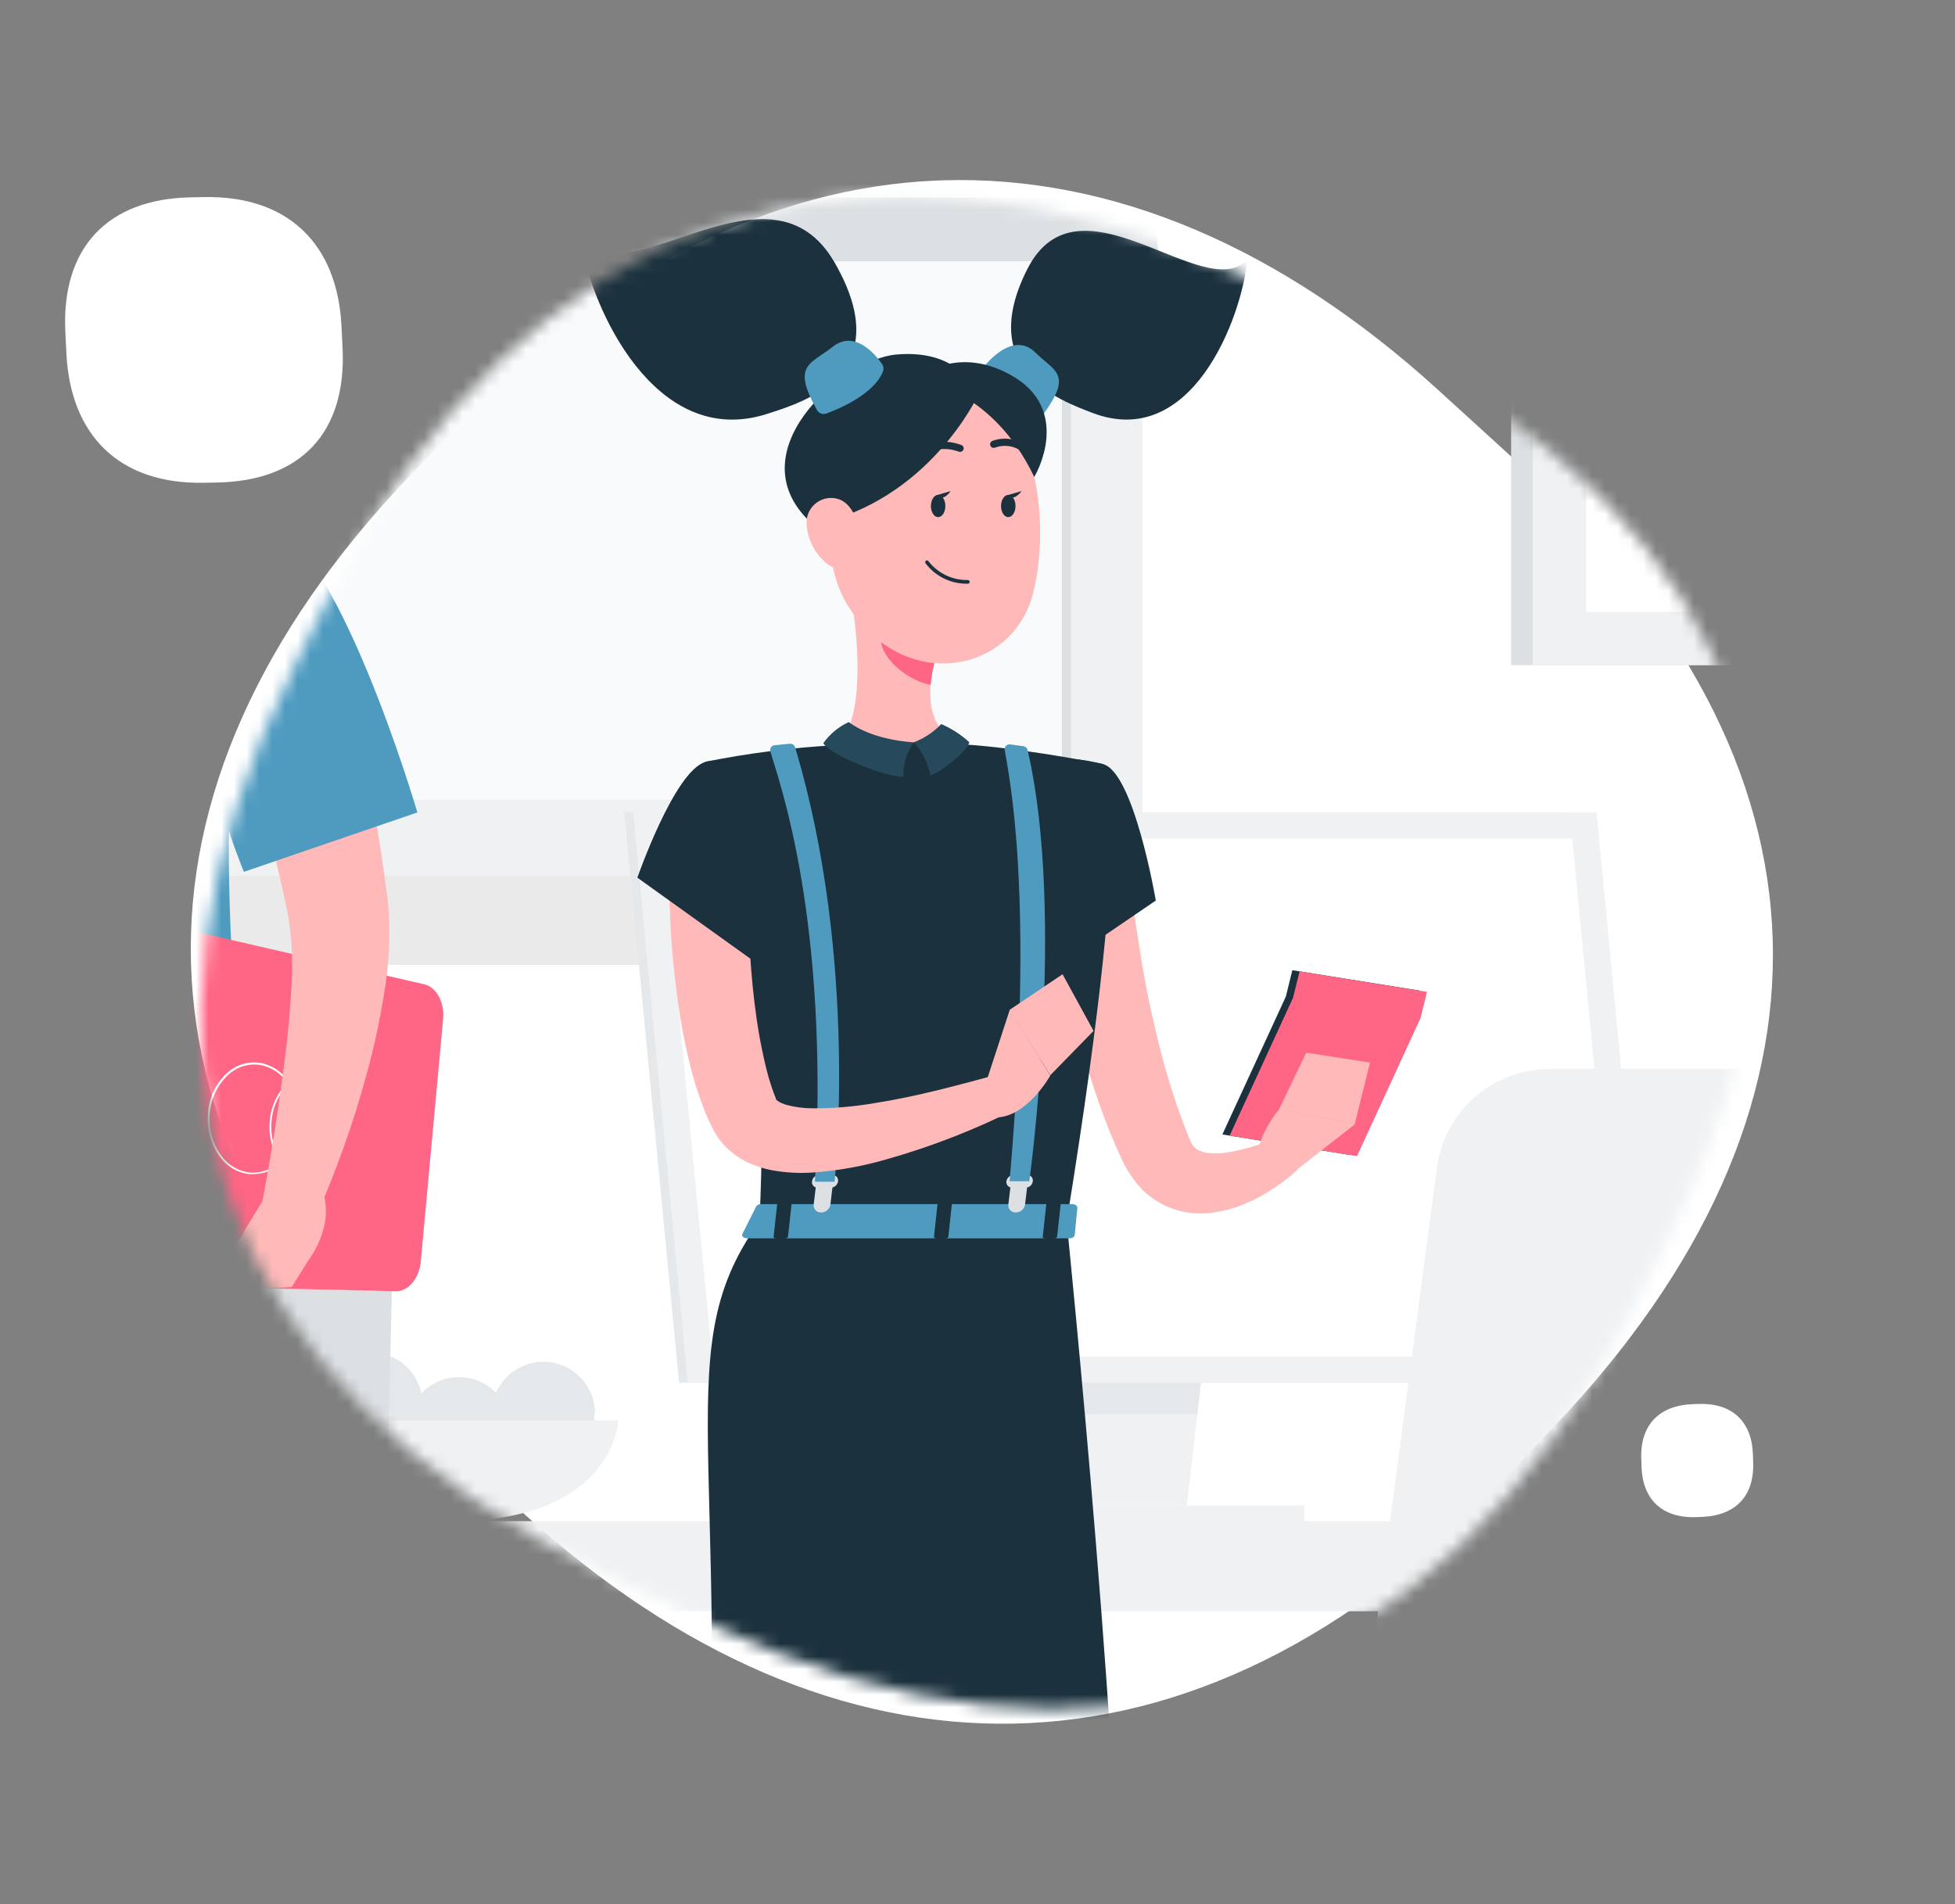 <?xml version="1.0" encoding="utf-8"?>
<svg xmlns="http://www.w3.org/2000/svg" xmlns:xlink="http://www.w3.org/1999/xlink" width="154" height="150" viewBox="0 0 154 150">
    <rect x="0" y="0" width="154" height="150" fill="#808080" stroke="none"/>
    <defs>
        <path id="j76o1q083a" d="M55.245 17.912C42.958 22.241 32.47 32.104 24.748 47.504l-2.46 4.906c-15.268 30.448-6.74 56.817 24.556 71.652l7.938 3.764c29.919 14.184 57.286 6.388 73.183-25.318l2.462-4.907c15.414-30.738 6.81-56.782-24.556-71.652l-7.939-3.763C82.693 14.96 68.28 13.483 55.716 17.75l-.47.163z"/>
        <path id="9adidpu54c" d="M0 262.517L286.837 262.517 286.837 0.171 0 0.171z"/>
    </defs>
    <g fill="none" fill-rule="evenodd">
        <g transform="translate(.932)">
            <mask id="un338d2xgb" fill="#fff">
                <use xlink:href="#j76o1q083a"/>
            </mask>
            <use fill="#FFF" transform="rotate(17 76.398 75)" xlink:href="#j76o1q083a"/>
            <g mask="url(#un338d2xgb)">
                <g>
                    <path fill="#DCE0E3" d="M1.068 87L193.068 87 193.068 1 1.068 1z" transform="translate(-108 -18)"/>
                    <path fill="#EFF1F3" d="M3.068 87L197.068 87 197.068 1 3.068 1z" transform="translate(-108 -18)"/>
                    <path fill="#DCE0E3" d="M1.068 94L193.068 94 193.068 87 1.068 87z" transform="translate(-108 -18)"/>
                    <path fill="#EAEAEA" d="M10.068 94L204.068 94 204.068 87 10.068 87z" transform="translate(-108 -18)"/>
                    <path fill="#F8FAFB" d="M8.068 81L191.068 81 191.068 6 8.068 6z" transform="translate(-108 -18)"/>
                    <g transform="translate(-108 -18) translate(.068)">
                        <mask id="1swh6qy7ed" fill="#fff">
                            <use xlink:href="#9adidpu54c"/>
                        </mask>
                        <path fill="#DCE0E3" d="M190.648 81.121L191.365 81.121 191.365 5.821 190.648 5.821z" mask="url(#1swh6qy7ed)"/>
                        <path fill="#DCE0E3" d="M198.326 21.15L6.458 21.15 5.94 16.114 197.808 16.114z" mask="url(#1swh6qy7ed)"/>
                        <path fill="#DCE0E3" d="M198.326 26.066L6.458 26.066 5.94 21.031 197.808 21.031zM198.326 31.954L6.458 31.954 5.94 26.927 197.808 26.927zM198.326 38.584L6.458 38.584 5.94 33.556 197.808 33.556zM226.035 70.398L274.477 70.398 274.477 6.563 226.035 6.563z" mask="url(#1swh6qy7ed)"/>
                        <path fill="#EFF1F3" d="M227.743 70.398L277.776 70.398 277.776 6.563 227.743 6.563z" mask="url(#1swh6qy7ed)"/>
                        <path fill="#FFF" d="M231.937 66.2L273.589 66.2 273.589 10.768 231.937 10.768z" mask="url(#1swh6qy7ed)"/>
                        <path fill="#EAEAEA" d="M243.033 28.729v10.433c.003 5.013 4.054 9.077 9.054 9.085h10.422V37.805c-.008-5.012-4.062-9.073-9.061-9.076h-10.415zM262.9 49.055h-10.814c-5.445-.008-9.856-4.434-9.86-9.893V28.321c0-.221.179-.4.399-.4h10.814c5.442.007 9.852 4.429 9.86 9.884v10.842c0 .223-.177.404-.4.408z" mask="url(#1swh6qy7ed)"/>
                        <path fill="#E5E8EB" d="M140.223 128.618c0 2.225 1.56 3.812-.68 3.812-2.242 0-7.397-1.565-7.397-3.812 0-2.252 1.82-4.078 4.068-4.078 2.247 0 4.068 1.826 4.068 4.078h-.059z" mask="url(#1swh6qy7ed)"/>
                        <path fill="#E5E8EB" d="M147.161 130.569c0 2.224 1.561 3.804-.68 3.804s-7.397-1.565-7.397-3.804c0-2.253 1.821-4.079 4.068-4.079 2.248 0 4.069 1.826 4.069 4.079h-.06z" mask="url(#1swh6qy7ed)"/>
                        <path fill="#E5E8EB" d="M153.811 129.36c0 2.225 1.561 3.804-.68 3.804s-7.397-1.565-7.397-3.804c0-2.252 1.821-4.079 4.068-4.079s4.068 1.827 4.068 4.079h-.059z" mask="url(#1swh6qy7ed)"/>
                        <path fill="#EFF1F3" d="M129.63 129.901s.334 7.928 13.041 7.928c12.708 0 13.041-7.928 13.041-7.928h-26.081z" mask="url(#1swh6qy7ed)"/>
                        <path fill="#E5E8EB" d="M156.178 81.996L230.428 81.996 234.741 126.928 160.491 126.928z" mask="url(#1swh6qy7ed)"/>
                        <path fill="#E5E8EB" d="M193.414 91.673L204.917 91.673 199.783 136.605 188.281 136.605z" mask="url(#1swh6qy7ed)"/>
                        <path fill="#EFF1F3" d="M205.627 91.673L201.314 129.419 200.493 136.605 188.991 136.605 189.812 129.419 194.125 91.673z" mask="url(#1swh6qy7ed)"/>
                        <path fill="#E5E8EB" d="M205.627 91.673L201.314 129.419 189.812 129.419 194.125 91.673z" mask="url(#1swh6qy7ed)"/>
                        <path fill="#EFF1F3" d="M156.866 81.996L232.766 81.996 237.078 126.928 161.179 126.928z" mask="url(#1swh6qy7ed)"/>
                        <path fill="#FFF" d="M163.094 124.881L159.167 84.05 230.85 84.05 234.778 124.881z" mask="url(#1swh6qy7ed)"/>
                        <path fill="#E5E8EB" d="M182.622 137.836L192.793 137.836 192.793 136.605 182.622 136.605z" mask="url(#1swh6qy7ed)"/>
                        <path fill="#EFF1F3" d="M192.793 137.836L209.747 137.836 209.747 136.605 192.793 136.605zM46.615 144.933L278.124 144.933 278.124 137.836 46.615 137.836z" mask="url(#1swh6qy7ed)"/>
                        <path fill="#E5E8EB" d="M232.84 229.027L238.602 229.027 238.602 144.933 232.84 144.933z" mask="url(#1swh6qy7ed)"/>
                        <path fill="#EFF1F3" d="M236.42 229.027L240.422 229.027 240.422 144.933 236.42 144.933z" mask="url(#1swh6qy7ed)"/>
                        <path fill="#F8FAFB" d="M66.839 136.257L67.031 137.836 119.993 137.836 119.8 136.257z" mask="url(#1swh6qy7ed)"/>
                        <path fill="#DCE0E3" d="M89.244 177.05h35.15c6.721.023 12.222-5.357 12.367-12.094l1.31-53.564c.098-4.971-3.842-9.08-8.801-9.18l-.18-.001h-22.072c-4.563 0-8.402 3.433-8.92 7.98l-8.854 66.86z" mask="url(#1swh6qy7ed)"/>
                        <path fill="#EFF1F3" d="M211.307 177.05h35.15c6.716.015 12.208-5.363 12.353-12.094l1.31-53.564c.098-4.971-3.842-9.08-8.801-9.18l-.18-.001h-22.057c-4.564 0-8.402 3.433-8.92 7.98l-8.855 66.86z" mask="url(#1swh6qy7ed)"/>
                        <path fill="#4F9BC0" d="M96.337 59.11s-6.568 12.452-.332 43.798h29.742c.208-4.575-2.662-22.514 1.739-44.079-3.288-.638-6.614-1.059-9.956-1.26-4.21-.245-8.431-.245-12.642 0-2.886.29-5.745.805-8.55 1.542" mask="url(#1swh6qy7ed)"/>
                        <path fill="#1B323E" d="M96.004 102.908s-3.994 51.11-4.741 68.106c-.777 17.672 2.922 70.546 2.922 70.546h8.84s3.224-49.04 4.74-66.349c1.657-18.865 7.79-72.303 7.79-72.303h-19.55z" mask="url(#1swh6qy7ed)"/>
                        <path fill="#1B323E" d="M106.56 102.908s2.522 49.96 5.984 65.919c3.795 17.478 12.08 72.733 12.08 72.733H134.8s-3.41-53.846-5.577-71.147c-2.345-18.784-3.477-67.483-3.477-67.483l-19.187-.022z" mask="url(#1swh6qy7ed)"/>
                        <path fill="#FFB9B9" d="M116.28 43.293c-.8 4.079-1.598 11.554 1.25 14.275 0 0-1.28 2.737-8.84 2.737-6.909 0-3.802-2.737-3.802-2.737 4.534-1.09 4.438-4.45 3.632-7.63l7.76-6.645z" mask="url(#1swh6qy7ed)"/>
                        <path fill="#FF6584" d="M113.091 46.007l-4.593 3.93c.197.729.328 1.473.392 2.225 1.48 1.41 4.113-2.158 4.297-3.975.098-.726.066-1.465-.096-2.18" mask="url(#1swh6qy7ed)"/>
                        <path fill="#FFB9B9" d="M116.79 37.16c-.333 5.518-.252 8.766-3.033 11.606-4.187 4.264-10.984 1.728-12.301-3.782-1.184-4.961-.429-13.156 4.963-15.358 3.84-1.589 8.239.245 9.823 4.096.448 1.087.635 2.265.548 3.438" mask="url(#1swh6qy7ed)"/>
                        <path fill="#1B323E" d="M118.698 30.197l-5.318 2.388c2.086 3.9-2.604 10.486 2.123 9.766 2.167-.333 9.002-7.111 3.195-12.154" mask="url(#1swh6qy7ed)"/>
                        <path fill="#FFB9B9" d="M119.253 43.241c-.739 1.178-1.915 2.014-3.27 2.321-1.797.4-2.596-1.238-2.011-2.884.532-1.484 2.1-3.471 3.86-3.13 1.274.274 2.085 1.533 1.811 2.81-.068.318-.2.62-.39.883" mask="url(#1swh6qy7ed)"/>
                        <path fill="#1B323E" d="M108.75 38.703c0 .445-.245.808-.533.808-.289 0-.533-.363-.533-.808 0-.445.237-.816.533-.816.296 0 .532.363.532.816M105.62 45.095c-.073-.004-.129-.067-.125-.14 0-.07.056-.127.125-.127h.008c1.13.073 2.23-.397 2.959-1.268.042-.058.122-.074.185-.037.05.052.05.133 0 .185-.767.944-1.94 1.46-3.152 1.387M111.035 34.913c-.08.01-.16-.021-.215-.081-.43-.52-1.088-.797-1.76-.742-.144.018-.277-.08-.303-.222-.022-.143.072-.278.214-.304.841-.078 1.667.257 2.22.897.1.103.1.267 0 .37-.043.043-.098.071-.156.082" mask="url(#1swh6qy7ed)"/>
                        <path fill="#DCE0E3" d="M112.2 72.1L120.886 72.392 120.862 73.103 112.176 72.811z" mask="url(#1swh6qy7ed)"/>
                        <path fill="#1B323E" d="M106.944 30.197s-.162-4.301 4.172-4.079c3.366.17 9.675 5.065 11.65 4.079 0 0-3.698 4.375-8.565 2.966-2.54-.662-4.98-1.66-7.257-2.966" mask="url(#1swh6qy7ed)"/>
                        <path fill="#1B323E" d="M106.944 30.197s3.64-2.225 1.228-3.493c-3.506-1.824-7.722 4.806-9.69 3.82 0 0 .43 3.15 5.126 1.304 1.152-.457 2.268-1.003 3.336-1.631" mask="url(#1swh6qy7ed)"/>
                        <path fill="#EFF1F3" d="M110.236 59.511s1.909 2.677 2.278 4.613c2.279-.95 6.591-3.322 7.168-6.674-.832-.264-1.626-.638-2.36-1.113 0 0-2.3 1.958-7.086 3.174M108.698 59.385c-1.19 1.14-1.97 2.642-2.22 4.272-2.278-.95-3.173-4.05-2.574-6.104.865-.394 1.77-.693 2.7-.89-.07 1.302.82 2.46 2.094 2.722" mask="url(#1swh6qy7ed)"/>
                        <path fill="#1B323E" d="M123.077 57.82l-1.405-.126c-.139-.01-.263.086-.289.223-3.913 21.038-1.716 43.375-1.716 43.375h1.56c-.85-14.421-.141-28.892 2.116-43.16.021-.15-.084-.288-.234-.31l-.032-.001" mask="url(#1swh6qy7ed)"/>
                        <path fill="#DCE0E3" d="M120.94 101.788h-1.073c-.274 0-.496-.222-.496-.497s.22-.5.496-.504h1.072c.276.005.5.228.503.504-.003.276-.227.497-.503.497" mask="url(#1swh6qy7ed)"/>
                        <path fill="#DCE0E3" d="M119.749 103.1v-1.408c0-.36.291-.653.65-.653h.008c.36 0 .65.293.65.653v1.409c-.003.359-.292.649-.65.652-.361 0-.655-.29-.658-.652" mask="url(#1swh6qy7ed)"/>
                        <path fill="#27495C" d="M114.09 75.225c-.223-.015-.394-.206-.385-.43l.207-3.708c.008-.22.193-.394.413-.386h.016c.225.012.397.204.385.43l-.207 3.708c-.007.221-.192.394-.413.387h-.016M115.355 76.56c-.131 0-.238-.105-.238-.237l.001-.023.252-5.28c.008-.14.125-.249.266-.244.138.008.245.127.237.266l-.252 5.28c-.008.14-.126.246-.265.238h-.001" mask="url(#1swh6qy7ed)"/>
                        <path fill="#EFF1F3" d="M109.149 60.297L110.236 59.511 112.544 61.736zM109.149 60.297L108.698 59.385 105.717 61.736z" mask="url(#1swh6qy7ed)"/>
                        <path fill="#1B323E" d="M110.184 61.44c1.287-.483 6.436-4.65 7.9-2.485 1.465 2.166-.51 2.966.133 4.45.644 1.483 1.613 3.99-1.62 3.337-3.61-.742-5.237-3.27-6.28-3.33l-.133-1.973M108.135 61.135c-1.08-.46-5.532-4.36-6.612-2.358-1.08 2.002.584 2.736.133 4.101-.452 1.364-1.102 3.708 1.516 3.115 2.914-.653 4.113-3.004 4.963-3.056v-1.802z" mask="url(#1swh6qy7ed)"/>
                        <path fill="#1B323E" d="M110.414 63.523c.532-.897.887-3.367-.252-2.93-1.139.438-1.265.498-1.59.283-.326-.215-1.176-.608-1.324.296-.148.905.074 2.707.917 2.67.843-.037 1.709.6 2.249-.319" mask="url(#1swh6qy7ed)"/>
                        <path fill="#FF6584" d="M137.723 119.72l-27.953-.63c-1.444-.084-2.547-1.325-2.465-2.771.005-.078.013-.156.024-.233l2.315-24.569c.039-1.35 1.162-2.414 2.51-2.376.151.005.301.023.45.055l27.368 6.289c.932.215 1.597 1.424 1.48 2.684l-1.776 19.281c-.133 1.246-.999 2.27-1.953 2.27" mask="url(#1swh6qy7ed)"/>
                        <path fill="#FFF" d="M137.723 119.72l-27.953-.63c-1.444-.084-2.547-1.325-2.465-2.771.005-.078.013-.156.024-.233l2.315-24.569c.039-1.35 1.162-2.414 2.51-2.376.151.005.301.023.45.055l27.368 6.289c.932.215 1.597 1.424 1.48 2.684l-1.776 19.281c-.133 1.246-.999 2.27-1.953 2.27" mask="url(#1swh6qy7ed)"/>
                        <path fill="#FF6584" d="M138.24 119.72l-27.7-.63c-1.432-.09-2.52-1.323-2.433-2.758.004-.07.011-.14.021-.21l2.3-24.471c.024-1.34 1.126-2.405 2.462-2.381.142.003.284.018.423.045l27.117 6.23c.932.207 1.59 1.416 1.48 2.676l-1.768 19.2c-.119 1.29-.984 2.298-1.901 2.298" mask="url(#1swh6qy7ed)"/>
                        <path fill="#FFF" d="M126.916 110.494h-.28c-.877-.101-1.676-.55-2.22-1.245-.8-1.018-1.17-2.309-1.028-3.597.085-1.27.686-2.45 1.664-3.263.684-.55 1.566-.789 2.434-.66.95.168 1.786.73 2.3 1.55.027.025.028.067.002.094l-.002.002c-.025.027-.067.028-.094.003l-.002-.003c-.502-.783-1.306-1.32-2.22-1.483-.828-.121-1.67.11-2.322.638-.944.785-1.527 1.924-1.612 3.152-.136 1.252.222 2.51.998 3.5.534.666 1.307 1.094 2.153 1.194.903.066 1.79-.267 2.426-.912.029-.029.075-.029.104 0 .025.03.025.073 0 .103-.614.604-1.441.938-2.3.927" mask="url(#1swh6qy7ed)"/>
                        <path fill="#FFF" d="M129.12 109.553c-.019.006-.04.006-.059 0-.643-.965-.928-2.125-.806-3.278.09-1.125.584-2.179 1.39-2.967.03-.028.079-.026.108.004.029.03.026.079-.004.108-.794.764-1.277 1.798-1.353 2.9-.114 1.116.162 2.239.784 3.173.028.023.033.065.01.094l-.01.01-.06-.044z" mask="url(#1swh6qy7ed)"/>
                        <path fill="#FFB9B9" d="M132.93 65.436c1.013 3.908 1.893 7.81 2.677 11.77.393 1.98.74 3.96 1.088 5.969.17 1.001.34 2.01.48 3.033l.208 1.542.118.823.052.394.044.474c.16 2.285.045 4.58-.34 6.837-.331 2.085-.776 4.15-1.331 6.185-1.074 3.976-2.457 7.86-4.135 11.62l-4.143-1.342c.74-3.826 1.34-7.75 1.82-11.56.237-1.907.407-3.805.496-5.652.106-1.705.034-3.418-.215-5.109l-.044-.267-.074-.341-.14-.697-.311-1.402-.659-2.847-1.376-5.785c-.932-3.834-1.856-7.712-2.722-11.56l8.507-2.085z" mask="url(#1swh6qy7ed)"/>
                        <path fill="#FFB9B9" d="M131.968 110.902l-3.55.497-2.856 4.694-1.257 3.582 5.673-.282 1.361-2.173s2.523-3.218.63-6.318" mask="url(#1swh6qy7ed)"/>
                        <path fill="#4F9BC0" d="M127.486 58.829c5.917 1.053 12.39 23.174 12.39 23.174l-13.663 4.68s-4.556-10.983-3.698-17.798c.814-6.734-.644-11.057 4.97-10.056" mask="url(#1swh6qy7ed)"/>
                        <path fill="#1B323E" d="M193.022 50.516c-2.537-.979-9.15-3.345-5.089-11.331 4.061-7.987 13.958 2.914 17.324-.742-.444 4.635-4.401 15.091-12.235 12.073" mask="url(#1swh6qy7ed)"/>
                        <path fill="#4F9BC0" d="M188.48 50.798c-3.003-1.52-3.698-2.967-3.898-3.62-.05-.185-.003-.383.126-.526.562-.637 2.33-2.38 3.847-.882 1.516 1.498 2.958 1.654.65 4.842-.163.232-.47.31-.724.186" mask="url(#1swh6qy7ed)"/>
                        <path fill="#FFB9B9" d="M183.798 76.998c-3.657-.264-7.327-.264-10.984 0 2.478-2.366 1.783-9.181 1.087-12.726l4.668 3.997 2.078 1.78c-.168.63-.282 1.272-.34 1.92-.185 2.188.451 4.294 3.491 5.029M195.804 85.103c.125 1.35.28 2.833.466 4.25.184 1.416.406 2.869.643 4.293.468 2.834 1.085 5.641 1.85 8.41.391 1.364.813 2.713 1.301 4.026l.644 1.676c.102.262.259.5.458.697.275.208.603.337.947.37.54.059 1.084.044 1.62-.044 1.294-.226 2.557-.602 3.765-1.12l1.724 2.485c-.622.567-1.29 1.081-1.998 1.535-.717.476-1.48.879-2.278 1.201-.888.366-1.825.596-2.781.682-2.423.24-4.773-.907-6.08-2.966-.286-.411-.534-.848-.74-1.305l-.488-1.09c-.644-1.483-1.191-2.966-1.68-4.45-.963-2.958-1.727-5.978-2.285-9.04-.303-1.482-.54-3.04-.74-4.567-.2-1.528-.37-3.033-.466-4.672l6.118-.371z" mask="url(#1swh6qy7ed)"/>
                        <path fill="#1B323E" d="M193.873 78.191c2.456.623 4.172 10.753 4.172 10.753l-6.768 4.613s-6.487-10.22-4.601-12.918c1.967-2.811 3.61-3.345 7.197-2.448M218.838 96.041L208.8 94.432 208.29 96.508 203.289 107.372 213.327 108.982 218.327 98.118z" mask="url(#1swh6qy7ed)"/>
                        <path fill="#FF6584" d="M219.407 96.138L209.37 94.528 208.859 96.597 203.859 107.469 213.896 109.078 218.897 98.207z" mask="url(#1swh6qy7ed)"/>
                        <path fill="#FFB9B9" d="M208.97 110.294l4.741-3.708-5.917-1.246s-2.493 2.907-1.598 5.191l2.774-.237zM214.917 101.707L209.895 100.928 207.779 105.333 213.711 106.579z" mask="url(#1swh6qy7ed)"/>
                        <path fill="#1B323E" d="M193.873 78.191s2.833 1.002-2.848 36.048H166.83c.407-9.878.414-15.958-4.29-36.218 3.388-.686 6.822-1.125 10.274-1.313 3.657-.263 7.327-.263 10.984 0 4.742.4 10.075 1.483 10.075 1.483" mask="url(#1swh6qy7ed)"/>
                        <path fill="#27495C" d="M173.857 74.884c-.803.37-1.495.945-2.005 1.669.585.956 5.09 2.743 6.31 2.632-.044-.972.251-1.93.836-2.707 0 0-3.137-.103-5.141-1.594" mask="url(#1swh6qy7ed)"/>
                        <path fill="#27495C" d="M181.143 75.04c.814.353 1.564.84 2.219 1.438-.252.816-2.22 2.3-3.077 2.626-.173-.985-.627-1.897-1.31-2.626.823-.307 1.564-.8 2.168-1.438" mask="url(#1swh6qy7ed)"/>
                        <path fill="#1B323E" d="M191.025 114.254s4.697 45.978 4.305 64.213c-.407 18.947-7.33 62.151-7.33 62.151h-8.056s1.28-42.099.563-60.705c-.777-20.282-7.198-65.659-7.198-65.659h17.716z" mask="url(#1swh6qy7ed)"/>
                        <path fill="#1B323E" d="M184.634 114.254s-3.454 40.987-7.042 64.087c-2.9 18.658-15.748 62.292-15.748 62.292h-8.136s6.701-42.121 8.136-60.58c3.699-46.718-2.803-54.964 4.949-65.784l17.841-.015z" mask="url(#1swh6qy7ed)"/>
                        <path fill="#FF6584" d="M180.647 70.034c-.168.63-.282 1.272-.34 1.92-1.62-.281-3.743-1.89-3.906-3.425-.098-.637-.068-1.288.09-1.914l2.078 1.64 2.078 1.78z" mask="url(#1swh6qy7ed)"/>
                        <path fill="#FFB9B9" d="M171.985 56.211c.363 5.933.392 8.425 3.373 11.465 4.483 4.568 11.65 2.825 13.056-3.078 1.272-5.317.466-14.09-5.311-16.455-4.116-1.703-8.83.26-10.53 4.386-.479 1.165-.68 2.426-.588 3.682" mask="url(#1swh6qy7ed)"/>
                        <path fill="#1B323E" d="M171.06 59.34c9.121-1.853 12.975-10.196 12.975-10.196s-1.161-3.708-6.487-3.211c-4.239.408-12.797 7.846-6.487 13.408" mask="url(#1swh6qy7ed)"/>
                        <path fill="#1B323E" d="M167.429 50.605c2.885-.927 10.356-3.144 5.326-11.902s-15.948 2.462-19.972-1.617c.747 4.983 5.77 16.374 14.646 13.519M188.473 55.58c-3.432-7.192-9.32-7.734-9.32-7.734s3.307-2.9 7.84-.081c3.248 2.024 2.745 5.51 1.48 7.816" mask="url(#1swh6qy7ed)"/>
                        <path fill="#FFB9B9" d="M170.558 59.496c.123 1.142.691 2.186 1.583 2.907 1.183.942 2.36 0 2.522-1.409.148-1.29-.296-3.33-1.723-3.708-1.039-.26-2.091.372-2.351 1.412-.066.261-.076.533-.031.798" mask="url(#1swh6qy7ed)"/>
                        <path fill="#1B323E" d="M180.899 56.99c.314 0 .57.392.57.875 0 .484-.256.875-.57.875-.315 0-.57-.391-.57-.875 0-.483.255-.875.57-.875M186.424 56.99c.315 0 .57.392.57.875 0 .484-.255.875-.57.875-.314 0-.57-.391-.57-.875 0-.483.256-.875.57-.875" mask="url(#1swh6qy7ed)"/>
                        <path fill="#1B323E" d="M186.32 57.02l1.155-.334s-.63.905-1.154.334M183.244 63.983c-1.31.037-2.557-.566-3.344-1.617-.041-.067-.021-.156.045-.2.065-.04.15-.02.192.045.744.958 1.896 1.507 3.107 1.483.076.003.136.064.14.14.005.078-.055.144-.133.149h-.007M179.567 53.846c-.155-.003-.28-.13-.277-.286.001-.095.05-.182.13-.233 1.007-.588 2.225-.686 3.313-.267.144.057.215.221.158.366l-.003.004c-.063.141-.227.206-.37.149-.922-.34-1.948-.257-2.803.23-.045.025-.096.039-.148.037M187.57 53.556c-.054 0-.108-.015-.155-.044-.592-.407-1.345-.5-2.019-.252-.143.065-.312.002-.377-.141s-.002-.313.14-.378c.851-.325 1.805-.214 2.56.296.13.083.17.255.088.386-.05.083-.14.134-.236.133M180.758 57.02l1.125-.334s-.563.905-1.125.334" mask="url(#1swh6qy7ed)"/>
                        <path fill="#4F9BC0" d="M166.564 113.045l-1.088 2.173c-.089.163.111.334.392.334h25.372c.214 0 .4-.104.414-.245l.214-2.165c0-.156-.17-.282-.414-.282h-24.498c-.155-.014-.304.057-.392.185" mask="url(#1swh6qy7ed)"/>
                        <path fill="#1B323E" d="M168.82 115.574h-.659c-.133 0-.229-.067-.222-.148l.311-2.825c0-.082.118-.149.252-.149h.658c.126 0 .23.067.222.149l-.31 2.825c-.008.081-.127.148-.252.148M190.02 115.574h-.66c-.125 0-.228-.067-.221-.148l.31-2.825c0-.082.126-.149.252-.149h.658c.134 0 .23.067.222.149l-.31 2.825c-.008.081-.119.148-.252.148M181.446 115.574h-.65c-.134 0-.23-.067-.223-.148l.304-2.825c0-.082.125-.149.258-.149h.659c.126 0 .23.067.214.149l-.303 2.825c-.007.081-.126.148-.259.148" mask="url(#1swh6qy7ed)"/>
                        <path fill="#DCE0E3" d="M171.379 111.562h1.072c.285-.004.523-.215.563-.497.037-.238-.127-.462-.365-.499-.024-.003-.048-.005-.072-.005h-1.05c-.286.005-.525.22-.562.504-.037.235.123.455.357.492.018.003.038.005.057.005" mask="url(#1swh6qy7ed)"/>
                        <path fill="#DCE0E3" d="M172.415 112.867l.17-1.409c.05-.307-.16-.596-.466-.646-.037-.005-.074-.008-.111-.006-.377-.003-.695.278-.74.652l-.17 1.41c-.05.307.159.596.466.645.036.006.074.008.11.007.377.003.695-.278.74-.653M186.72 111.562h1.08c.282-.005.519-.216.555-.497.037-.238-.127-.462-.365-.499-.023-.003-.048-.005-.072-.005h-1.08c-.284.011-.52.223-.562.504-.032.24.135.46.373.493.024.003.047.005.071.004" mask="url(#1swh6qy7ed)"/>
                        <path fill="#DCE0E3" d="M187.748 112.867l.17-1.409c.05-.307-.159-.596-.466-.646-.036-.005-.074-.008-.11-.006-.377-.003-.695.278-.74.652l-.17 1.41c-.045.312.17.601.482.646.031.004.063.007.095.006.376.003.694-.278.74-.653" mask="url(#1swh6qy7ed)"/>
                        <path fill="#4F9BC0" d="M168.013 76.708l1.206-.118c.19-.015.362.106.414.289 5.023 16.73 3.107 34.216 3.107 34.216h-1.546c1.169-20.809-2.877-31.673-3.514-33.905-.054-.206.069-.417.274-.47.02-.006.04-.01.06-.012M186.572 76.642l1.058.148c.167.032.297.165.325.334 3.004 12.992.126 33.934.126 33.934h-1.553c1.967-22.73-.045-31.888-.385-33.979-.03-.21.116-.406.326-.437.034-.005.07-.005.103 0" mask="url(#1swh6qy7ed)"/>
                        <path fill="#FFB9B9" d="M165.794 85.325c0 1.669.052 3.449.148 5.191.096 1.743.17 3.464.348 5.191.177 1.728.4 3.382.74 4.999.162.8.347 1.587.562 2.328.113.37.231.727.355 1.068l.17.43c-.007.014-.007.03 0 .045 0 .066.281.304.836.467.659.175 1.337.265 2.02.267 1.632.012 3.264-.123 4.874-.4 1.679-.26 3.38-.624 5.067-1.039 1.686-.415 3.41-.875 5.066-1.35l1.14 2.796c-3.3 1.67-6.753 3.016-10.312 4.02-1.872.542-3.796.887-5.74 1.03-1.106.078-2.216.016-3.306-.185-.653-.128-1.286-.337-1.886-.623-.727-.343-1.376-.83-1.909-1.431-.287-.324-.535-.68-.74-1.06-.118-.216-.147-.29-.214-.423l-.177-.364c-.215-.49-.415-.971-.592-1.483-.344-.932-.636-1.883-.873-2.848-.46-1.84-.808-3.708-1.043-5.591-.483-3.687-.694-7.405-.629-11.124l6.095.09z" mask="url(#1swh6qy7ed)"/>
                        <path fill="#FFB9B9" d="M184.671 103.279l1.872-5.732 3.188 5.19s-1.872 3.345-4.35 3.293l-.71-2.751zM190.7 94.751L193.141 99.215 189.731 102.708 186.543 97.547z" mask="url(#1swh6qy7ed)"/>
                        <path fill="#1B323E" d="M162.54 78.036c-2.426.741-5.333 9.106-5.333 9.106l9.401 6.741s3.432-6.986 2.411-10.13c-1.057-3.27-3.713-6.563-6.48-5.717" mask="url(#1swh6qy7ed)"/>
                        <path fill="#4F9BC0" d="M172.119 50.568c3.291-1.239 4.216-2.692 4.438-3.322.072-.189.044-.4-.074-.564-.51-.742-2.153-2.744-3.898-1.357-1.746 1.387-3.24 1.387-1.236 4.968.148.277.481.396.77.275" mask="url(#1swh6qy7ed)"/>
                    </g>
                </g>
            </g>
        </g>
        <path fill="#FFF" d="M23.769 18.061c-1.837-1.703-4.443-2.603-7.731-2.535l-1.048.021C8.49 15.681 4.82 19.5 5.148 26.158l.083 1.69c.313 6.365 4.094 10.324 10.864 10.184l1.048-.021c6.563-.135 10.17-3.937 9.841-10.611l-.083-1.69c-.159-3.242-1.21-5.828-3.062-7.583l-.07-.066zM136.867 111.552c-.73-.662-1.778-1-3.107-.95l-.424.015c-2.628.099-4.137 1.637-4.05 4.272l.021.669c.082 2.52 1.583 4.062 4.32 3.96l.424-.016c2.653-.1 4.137-1.63 4.051-4.272l-.022-.669c-.042-1.283-.449-2.3-1.185-2.983l-.028-.026z"/>
    </g>
</svg>
